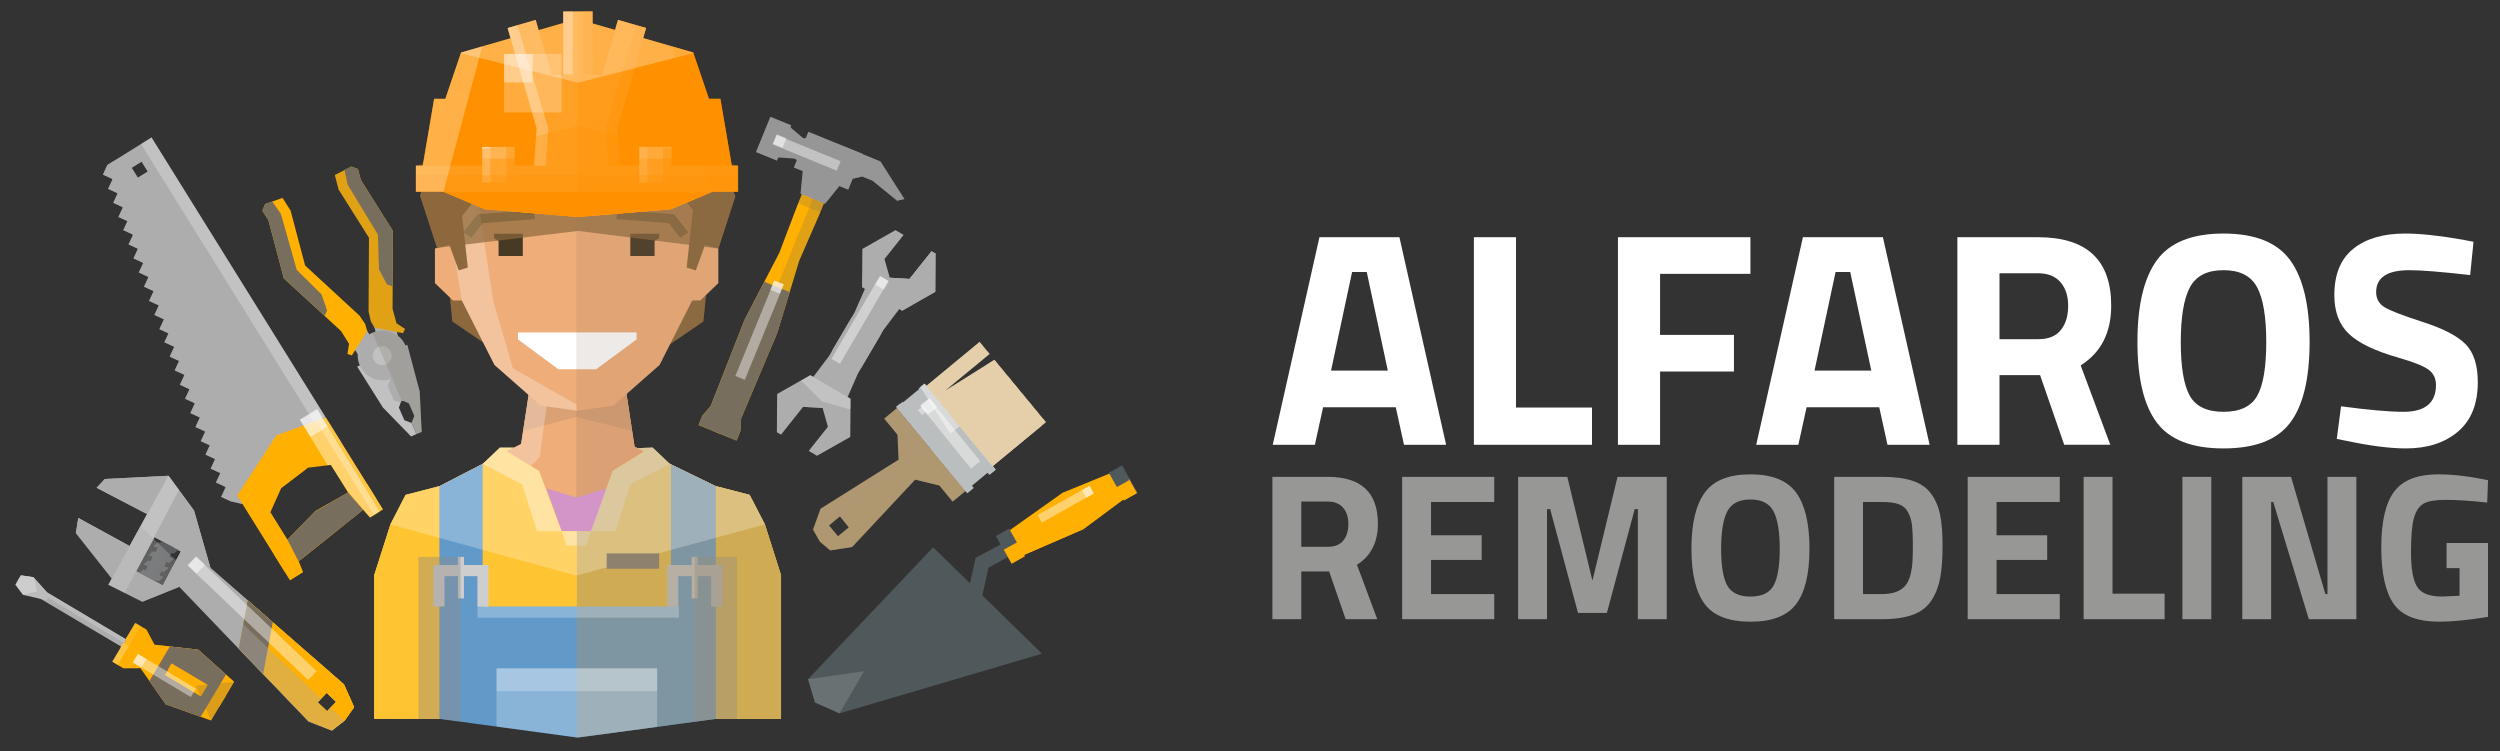 <?xml version="1.0" encoding="utf-8"?>
<!-- Generator: Adobe Illustrator 16.0.0, SVG Export Plug-In . SVG Version: 6.00 Build 0)  -->
<!DOCTYPE svg PUBLIC "-//W3C//DTD SVG 1.1//EN" "http://www.w3.org/Graphics/SVG/1.1/DTD/svg11.dtd">
<svg version="1.1" id="Layer_1" xmlns="http://www.w3.org/2000/svg" xmlns:xlink="http://www.w3.org/1999/xlink" x="0px" y="0px"
	 width="172px" height="51.667px" viewBox="0 0 172 51.667" enable-background="new 0 0 172 51.667" xml:space="preserve">
<rect x="0" y="0" width="172" height="51.667" fill="#333333" stroke="none"/>
<g>
	<g>
		<g>
			<g>
				<polygon fill="#EEAD79" points="49.249,49.457 30.233,49.457 30.233,33.454 37.842,29.519 41.201,29.538 49.249,33.454 				"/>
				<polygon fill="#EEAD79" points="43.847,31.967 35.635,31.967 37.145,22.118 42.338,22.118 				"/>
				<polygon fill="#EEAD79" points="43.658,30.735 42.338,22.118 37.145,22.118 35.852,30.55 30.233,33.454 30.233,49.457 
					49.249,49.457 49.249,33.454 				"/>
				<polygon opacity="0.2" fill="#917561" points="43.493,29.651 39.646,28.687 35.989,29.651 36.458,26.593 42.991,26.593 				"/>
				<polygon opacity="0.2" fill="#917561" points="43.658,30.735 42.338,22.118 39.646,22.118 39.646,49.457 49.249,49.457 
					49.249,33.454 				"/>
				<polygon fill="#FFC431" points="44.326,31.059 42.166,32.404 40.667,36.547 39.827,36.547 39.479,36.547 38.641,36.547 
					37.085,32.404 34.863,31.059 30.233,33.454 30.233,49.457 49.249,49.457 49.249,33.454 				"/>
				<polygon fill="#E5C37F" points="25.744,49.457 30.233,49.457 30.233,33.445 27.905,34.047 26.858,36.08 25.744,39.571 				"/>
				<polygon fill="#E5C37F" points="53.735,49.457 49.249,49.457 49.249,33.445 51.576,34.047 52.624,36.08 53.735,39.571 				"/>
				<polygon fill="#FFC431" points="25.744,49.457 30.233,49.457 30.233,33.445 27.905,34.047 26.858,36.08 25.744,39.571 				"/>
				<polygon fill="#FFC431" points="53.735,49.457 49.249,49.457 49.249,33.445 51.576,34.047 52.624,36.08 53.735,39.571 				"/>
				<polygon fill="#619AC9" points="46.161,31.951 46.161,41.731 33.208,41.731 33.208,31.917 30.233,33.454 30.233,49.457 
					39.742,50.747 49.249,49.457 49.249,33.454 				"/>
				<polygon fill="#D394C7" points="40.719,36.547 38.641,36.547 37.605,33.6 39.67,34.241 41.739,33.6 				"/>
				<g>
					<polygon fill="#8C683C" points="35.637,25.192 31.118,22.118 30.859,19.48 28.902,13.463 34.597,14.268 					"/>
					<polygon fill="#8C683C" points="43.875,25.192 48.395,22.118 48.655,19.48 50.61,13.463 44.916,14.268 					"/>
					<polygon fill="#8C683C" points="33.265,8.964 39.009,12.294 45.633,12.693 48.092,15.761 50.563,13.463 48.148,6.328 
						39.555,3.311 34.243,5.516 					"/>
					<g>
						<polygon fill="#EEAD79" points="39.701,28.257 37.196,27.902 34.022,25.109 31.507,20.144 30.979,15.979 30.486,12.875 
							32.787,6.87 39.701,4.681 						"/>
						<polygon fill="#EEAD79" points="39.701,28.257 42.204,27.902 45.378,25.109 47.892,20.144 48.419,15.979 48.913,12.875 
							46.616,6.87 39.701,4.681 38.339,15.416 						"/>
						<polygon fill="#846A41" points="46.791,16.346 46.001,15.348 42.417,15.073 42.476,14.445 46.369,14.741 47.347,15.974 						
							"/>
						<polygon fill="#846A41" points="32.434,16.346 33.227,15.348 36.807,15.073 36.75,14.445 32.859,14.741 31.882,15.974 						
							"/>
						<polygon fill="#FFFFFF" points="35.637,22.867 35.637,23.352 38.417,25.405 41.018,25.405 43.797,23.352 43.797,22.867 
							39.717,22.867 						"/>
						<polygon fill="#473A25" points="34.301,16.079 33.992,16.079 33.992,16.396 34.301,16.568 34.301,17.615 35.969,17.615 
							35.969,16.396 35.969,16.079 						"/>
						<polygon fill="#473A25" points="45.035,16.079 43.371,16.079 43.366,16.079 43.366,17.615 45.035,17.615 45.035,16.568 
							45.039,16.568 45.347,16.396 45.347,16.079 						"/>
						<polygon fill="#EEAD79" points="32.03,20.67 31.163,20.67 29.923,19.48 29.923,17.098 32.03,16.534 						"/>
						<polygon fill="#EEAD79" points="47.313,20.67 48.181,20.67 49.419,19.48 49.419,17.098 47.313,16.534 						"/>
						<polygon opacity="0.27" fill="#FFFFFF" points="31.774,20.67 31.118,16.611 31.52,14.556 32.836,13.463 33.926,20.67 
							35.285,25.337 39.664,27.834 39.701,28.257 37.196,27.902 34.022,25.109 						"/>
					</g>
					<polygon fill="#8C683C" points="45.86,8.964 40.116,12.294 33.493,12.693 30.947,15.931 28.902,13.463 30.977,6.328 
						39.57,3.311 44.881,5.516 					"/>
					<polygon fill="#8C683C" points="49.249,16.346 46.173,12.627 44.641,8.964 44.641,5.722 47.798,7.342 49.584,13.15 					"/>
					<polygon fill="#8C683C" points="47.872,18.602 47.243,18.408 47.677,14.445 49.033,15.396 					"/>
					<polygon fill="#8C683C" points="31.556,18.602 32.184,18.408 31.75,14.445 30.394,15.396 					"/>
				</g>
				<polygon opacity="0.7" fill="#8C683C" points="49.419,17.098 39.767,15.886 30.071,17.058 28.902,13.463 29.455,11.721 
					49.967,11.353 50.563,13.463 				"/>
				<polygon fill="#FFD983" points="38.641,36.547 36.943,36.547 35.924,33.318 33.208,31.917 34.39,30.791 35.381,30.791 
					34.863,31.059 37.085,32.404 				"/>
				<polygon fill="#FFD983" points="40.65,36.547 42.349,36.547 43.367,33.318 46.083,31.917 44.902,30.791 43.867,30.834 
					44.326,31.059 42.166,32.404 				"/>
				<polygon fill="#FFD983" points="40.304,37.537 38.973,37.537 38.641,36.547 40.65,36.547 				"/>
				<g>
					<polygon fill="#CECECE" points="30.582,41.731 30.582,39.639 32.848,39.639 32.848,41.731 33.614,41.731 33.614,38.873 
						29.817,38.873 29.817,41.731 					"/>
					<rect x="31.508" y="38.314" fill="#CECECE" width="0.413" height="2.855"/>
				</g>
				<g>
					<polygon fill="#CECECE" points="46.666,41.731 46.666,39.639 48.93,39.639 48.93,41.731 49.696,41.731 49.696,38.873 
						45.9,38.873 45.9,41.731 					"/>
					<rect x="47.591" y="38.314" fill="#CECECE" width="0.413" height="2.855"/>
				</g>
				<polygon opacity="0.42" fill="#918B83" points="31.684,49.633 30.233,49.457 28.78,49.457 28.78,38.314 31.684,38.314 				"/>
				<polygon opacity="0.42" fill="#918B83" points="50.699,49.457 49.249,49.457 47.798,49.654 47.798,38.314 50.699,38.314 				"/>
				<polygon opacity="0.15" fill="#917561" points="50.554,13.471 50.563,13.463 48.148,6.328 39.647,3.343 39.646,3.342 
					39.646,28.247 39.701,28.257 42.204,27.902 45.378,25.109 46.104,23.678 48.395,22.118 48.576,20.292 49.419,19.48 
					49.419,17.127 50.61,13.463 				"/>
				<g>
					<polygon fill="#FF9100" points="32.119,6.799 29.868,6.799 29.092,11.334 32.119,11.334 					"/>
					<polygon opacity="0.27" fill="#FF9100" points="32.119,6.799 29.868,6.799 29.092,11.334 32.119,11.334 					"/>
					<polygon fill="#FF9100" points="47.31,6.799 49.563,6.799 50.338,11.334 47.31,11.334 					"/>
					<polygon opacity="0.27" fill="#FF9100" points="47.31,6.799 49.563,6.799 50.338,11.334 47.31,11.334 					"/>
					<rect x="28.614" y="11.396" fill="#FF9100" width="22.15" height="1.792"/>
					<polygon fill="#FF9100" points="47.693,3.612 39.709,1.308 39.709,1.305 39.706,1.307 39.702,1.305 39.702,1.308 31.718,3.612 
						28.766,12.292 39.702,12.292 39.709,12.292 50.643,12.292 					"/>
					<polygon fill="#FF9100" points="39.759,13.039 39.416,13.039 30.158,13.039 33.368,14.396 39.759,14.926 46.15,14.396 
						49.36,13.039 					"/>
					<polygon fill="#FF9100" points="39.759,13.039 39.416,13.039 30.158,13.039 33.368,14.396 39.759,14.926 46.15,14.396 
						49.36,13.039 					"/>
					<polygon fill="#FF9100" points="44.45,1.927 42.516,1.367 41.42,5.154 40.764,5.154 40.764,0.791 38.752,0.791 38.752,5.154 
						37.952,5.154 36.856,1.367 34.923,1.927 36.921,8.826 36.921,12.544 42.455,12.544 42.455,8.811 					"/>
					<polygon opacity="0.15" fill="#FFFFFF" points="42.638,11.396 42.455,8.811 44.45,1.927 42.516,1.367 41.42,5.154 
						40.764,5.154 40.764,0.791 38.752,0.791 38.752,5.154 37.952,5.154 36.856,1.367 34.923,1.927 36.921,8.826 36.739,11.396 
						28.614,11.396 28.614,13.187 30.506,13.187 33.368,14.396 39.759,14.926 46.15,14.396 49.011,13.187 50.764,13.187 
						50.764,11.396 					"/>
					<rect x="33.178" y="10.11" fill="#FF9100" width="2.215" height="2.447"/>
					<rect x="33.178" y="10.11" opacity="0.15" fill="#FFFFFF" width="2.215" height="2.447"/>
					<rect x="33.178" y="10.11" opacity="0.12" fill="#FFFFFF" width="2.215" height="2.447"/>
					<rect x="33.178" y="10.11" opacity="0.27" fill="#FFFFFF" width="2.215" height="0.796"/>
					<g>
						<rect x="43.978" y="10.11" fill="#FF9100" width="2.212" height="2.447"/>
						<rect x="43.978" y="10.11" opacity="0.15" fill="#FFFFFF" width="2.212" height="2.447"/>
						<rect x="43.978" y="10.11" opacity="0.12" fill="#FFFFFF" width="2.212" height="2.447"/>
						<rect x="43.978" y="10.11" opacity="0.27" fill="#FFFFFF" width="2.212" height="0.796"/>
					</g>
					<polygon opacity="0.27" fill="#FFFFFF" points="37.718,8.826 37.548,11.417 36.739,11.396 36.921,8.826 34.923,1.927 
						35.599,1.731 					"/>
					<polygon opacity="0.39" fill="#FF9100" points="41.654,8.826 41.824,11.417 42.633,11.396 42.45,8.826 44.45,1.927 
						43.773,1.731 					"/>
					<rect x="38.752" y="0.791" opacity="0.27" fill="#FFFFFF" width="0.658" height="4.321"/>
					<rect x="40.11" y="0.791" opacity="0.39" fill="#FF9100" width="0.658" height="4.321"/>
					<rect x="33.178" y="10.11" opacity="0.27" fill="#FFFFFF" width="0.564" height="2.447"/>
					<rect x="34.828" y="10.11" opacity="0.39" fill="#FF9100" width="0.565" height="2.447"/>
					<rect x="45.626" y="10.11" opacity="0.39" fill="#FF9100" width="0.563" height="2.447"/>
					<rect x="43.978" y="10.11" opacity="0.27" fill="#FFFFFF" width="0.563" height="2.447"/>
					<polygon opacity="0.3" fill="#FF9100" points="50.339,11.396 50.32,11.334 50.338,11.334 49.563,6.799 48.776,6.799 
						47.693,3.612 44.249,2.618 44.45,1.927 42.516,1.367 42.316,2.06 40.768,1.614 40.768,0.791 40.764,0.791 40.11,0.791 
						39.759,0.791 39.759,14.926 46.15,14.396 49.011,13.187 50.764,13.187 50.764,11.396 					"/>
					<rect x="28.614" y="12.059" opacity="0.3" fill="#FF9100" width="22.15" height="1.128"/>
					<polygon fill="#FF9100" points="30.506,13.187 33.368,14.396 39.759,14.926 46.15,14.396 49.011,13.187 					"/>
					<polygon opacity="0.3" fill="#FF9100" points="50.764,11.396 39.759,8.666 28.614,11.396 28.614,13.187 50.764,13.187 					"/>
					<polygon opacity="0.28" fill="#FFFFFF" points="31.703,3.657 39.759,5.69 47.708,3.657 47.693,3.612 44.249,2.618 44.45,1.927 
						42.516,1.367 42.316,2.06 42.153,2.013 40.768,1.614 40.768,0.791 40.764,0.791 40.11,0.791 39.759,0.791 39.411,0.791 
						38.752,0.791 38.752,1.581 37.058,2.07 36.856,1.367 34.923,1.927 35.126,2.629 31.718,3.612 					"/>
					<polygon opacity="0.28" fill="#FFFFFF" points="30.506,13.187 28.614,13.187 28.614,11.396 29.092,11.396 29.868,6.799 
						30.643,6.799 31.718,3.612 33.178,3.191 					"/>
					<polygon opacity="0.2" fill="#FF9100" points="48.924,13.187 50.816,13.187 50.816,11.396 50.338,11.396 49.563,6.799 
						48.788,6.799 47.711,3.612 46.251,3.191 					"/>
				</g>
				<polygon opacity="0.49" fill="#9E9278" points="52.624,36.08 51.576,34.047 49.249,33.445 49.249,33.454 46.161,31.951 
					46.161,31.951 46.082,31.914 44.902,30.791 43.867,30.834 44.326,31.059 42.166,32.404 40.65,36.547 39.827,36.547 
					39.686,36.547 39.686,50.737 39.742,50.747 49.249,49.457 53.735,49.457 53.735,39.571 				"/>
				<polygon opacity="0.51" fill="#D394C7" points="39.67,34.241 39.646,34.234 39.646,36.547 40.719,36.547 41.739,33.6 				"/>
				<polygon opacity="0.25" fill="#FFFFFF" points="52.624,36.08 52.624,36.08 52.624,36.08 51.576,34.047 49.249,33.445 
					49.249,33.454 46.161,31.951 46.161,31.951 46.082,31.914 44.902,30.791 43.867,30.834 44.326,31.059 42.166,32.404 
					40.65,36.547 39.827,36.547 39.686,36.547 39.479,36.547 38.641,36.547 37.085,32.404 34.863,31.059 35.381,30.791 
					34.39,30.791 33.208,31.914 30.233,33.454 30.233,33.445 27.905,34.047 26.858,36.08 26.858,36.08 26.858,36.08 39.646,39.602 
									"/>
				<g>
					<rect x="34.683" y="3.709" opacity="0.24" fill="#FFFFFF" width="3.955" height="4.025"/>
					<rect x="34.683" y="3.709" opacity="0.4" fill="#FFFFFF" width="1.965" height="1.963"/>
				</g>
			</g>
			<rect x="32.848" y="41.731" opacity="0.25" fill="#FFFFFF" width="13.863" height="0.769"/>
			<polygon opacity="0.25" fill="#FFFFFF" points="45.211,50.016 39.686,50.737 34.162,49.99 34.162,45.981 45.211,45.981 			"/>
			<rect x="34.162" y="45.981" opacity="0.25" fill="#FFFFFF" width="11.05" height="1.571"/>
		</g>
		<rect x="41.739" y="38.074" fill="#8E826E" width="3.608" height="1.056"/>
	</g>
	<g>
		<g>
			<g>
				<polygon fill="#4F585B" points="57.757,49.08 56.065,48.33 55.591,46.729 64.199,37.654 71.683,44.973 				"/>
				<polygon opacity="0.23" fill="#4F585B" points="67.611,40.99 56.065,48.33 57.757,49.08 71.683,44.973 				"/>
				<polygon fill="#4F585B" points="71.875,35.809 67.122,38.383 66.372,41.781 67.386,41.87 68.01,39.053 72.356,36.697 				"/>
				<g>
					<polygon fill="#FFB000" points="70.239,38.025 69.396,36.531 73.104,33.902 76.606,32.47 77.447,33.963 					"/>
					<polygon fill="#FFB000" points="69.507,36.729 70.349,38.223 74.519,36.414 77.556,34.161 76.716,32.667 					"/>
					
						<rect x="76.148" y="32.711" transform="matrix(0.491 0.871 -0.871 0.491 68.301 -50.374)" fill="#4F585B" width="2.178" height="1.045"/>
					
						<rect x="68.436" y="37.057" transform="matrix(0.491 0.871 -0.871 0.491 68.099 -41.438)" fill="#4F585B" width="2.179" height="1.046"/>
				</g>
				<polygon fill="#FFB000" points="77.671,32.945 77.655,33.057 69.059,37.818 69.604,38.784 70.515,38.271 70.459,38.174 
					74.519,36.414 77.275,34.367 77.317,34.438 78.226,33.926 				"/>
			</g>
			<g opacity="0.9">
				
					<rect x="73.004" y="32.659" transform="matrix(0.489 0.872 -0.872 0.489 67.74 -46.205)" opacity="0.47" fill="#FFFFFF" width="0.601" height="4.103"/>
				
					<rect x="74.531" y="33.554" transform="matrix(0.489 0.872 -0.872 0.489 67.774 -47.975)" opacity="0.6" fill="#FFFFFF" width="0.601" height="0.601"/>
			</g>
		</g>
		<polygon opacity="0.15" fill="#FFFFFF" points="57.757,49.08 56.065,48.33 55.591,46.729 59.452,46.179 		"/>
	</g>
	<g>
		<g>
			<g>
				<polygon fill="#FFB000" points="49.48,29.822 48.059,29.241 48.323,28.593 48.895,27.939 51.233,21.985 53.616,17.394 
					54.844,14.163 55.44,12.701 56.31,13.058 				"/>
				<polygon fill="#FFB000" points="49.251,29.729 50.673,30.309 50.937,29.658 50.986,28.791 53.475,22.898 54.98,17.949 
					56.36,14.78 56.955,13.32 56.082,12.965 				"/>
			</g>
			<polygon fill="#776E5E" points="53.475,22.898 54.327,20.096 52.582,19.384 51.233,21.985 48.895,27.939 48.323,28.593 
				48.059,29.241 49.251,29.729 49.48,29.822 50.673,30.309 50.937,29.658 50.986,28.791 			"/>
			<polygon opacity="0.22" fill="#776E5E" points="50.986,28.791 53.475,22.898 54.327,20.096 54.327,20.096 54.98,17.949 
				56.36,14.78 56.955,13.32 56.31,13.058 56.196,13.011 49.366,29.775 49.48,29.822 50.673,30.309 50.937,29.658 			"/>
			<g>
				<polygon fill="#969696" points="56.025,13.715 55.079,13.329 55.23,11.772 54.619,11.524 55.437,9.518 57.406,10.322 				"/>
				<polygon fill="#969696" points="55.821,13.632 56.765,14.016 57.745,12.797 58.356,13.045 59.174,11.041 57.202,10.238 				"/>
				
					<rect x="55.332" y="9.821" transform="matrix(0.926 0.377 -0.377 0.926 8.078 -20.89)" fill="#969696" width="4.036" height="0.696"/>
				
					<rect x="52.464" y="8.224" transform="matrix(0.926 0.377 -0.377 0.926 7.519 -19.361)" fill="#969696" width="1.556" height="2.624"/>
				<g>
					<polygon fill="#969696" points="55.337,10.41 53.897,9.823 54.344,8.73 55.591,9.789 					"/>
					<polygon fill="#969696" points="55.375,10.32 53.933,9.732 53.489,10.826 55.122,10.94 					"/>
				</g>
				<g>
					<polygon fill="#969696" points="54.579,10.101 56.018,10.688 56.464,9.595 54.832,9.479 					"/>
					<polygon fill="#969696" points="54.616,10.01 56.054,10.596 55.61,11.69 54.363,10.632 					"/>
				</g>
				<polygon fill="#969696" points="60.035,12.433 59.322,12.143 58.662,12.297 57.565,11.426 58.105,10.101 60.576,11.108 
					62.22,13.692 61.723,13.808 				"/>
			</g>
			<polygon opacity="0.22" fill="#776E5E" points="50.937,29.658 50.673,30.309 48.059,29.241 48.323,28.593 48.895,27.939 
				50.128,27.908 51.011,28.8 			"/>
			
				<rect x="54.986" y="13.649" transform="matrix(0.926 0.378 -0.378 0.926 9.41 -20.04)" opacity="0.22" fill="#776E5E" width="1.626" height="0.645"/>
			<polygon opacity="0.28" fill="#969696" points="52.514,9.26 52.026,10.458 53.467,11.044 53.554,10.831 54.691,10.91 
				54.823,11.022 54.619,11.524 55.23,11.772 55.079,13.329 55.821,13.632 56.025,13.715 56.765,14.016 57.745,12.797 
				58.356,13.045 58.662,12.297 59.322,12.143 60.035,12.433 61.723,13.808 62.22,13.692 61.81,13.047 			"/>
			<polygon opacity="0.28" fill="#969696" points="60.576,11.108 59.35,10.608 58.105,10.101 57.48,9.846 55.921,13.673 
				56.025,13.715 56.765,14.016 57.745,12.797 58.356,13.045 58.662,12.297 59.322,12.143 60.035,12.433 61.723,13.808 
				62.22,13.692 			"/>
		</g>
		<g opacity="0.9">
			
				<rect x="55.16" y="8.109" transform="matrix(0.379 -0.925 0.925 0.379 24.738 57.879)" opacity="0.47" fill="#FFFFFF" width="0.7" height="4.783"/>
			
				<rect x="53.27" y="9.376" transform="matrix(0.379 -0.926 0.926 0.379 24.319 55.675)" opacity="0.6" fill="#FFFFFF" width="0.702" height="0.701"/>
		</g>
		<g opacity="0.9">
			
				<rect x="51.894" y="19.156" transform="matrix(0.926 0.379 -0.379 0.926 12.48 -18.09)" opacity="0.47" fill="#FFFFFF" width="0.702" height="7.074"/>
			
				<rect x="53.1" y="19.394" transform="matrix(0.926 0.378 -0.378 0.926 11.428 -18.739)" opacity="0.6" fill="#FFFFFF" width="0.701" height="0.701"/>
		</g>
	</g>
	<g>
		<g>
			
				<rect x="61.337" y="28.867" transform="matrix(0.636 0.771 -0.771 0.636 46.886 -39.214)" fill="#BBBEBF" width="7.402" height="2.518"/>
			
				<rect x="61.981" y="29.253" transform="matrix(0.637 0.771 -0.771 0.637 46.69 -40.033)" fill="#BBBEBF" width="7.684" height="0.544"/>
			
				<rect x="60.46" y="30.509" transform="matrix(0.637 0.771 -0.771 0.637 47.109 -38.404)" fill="#BBBEBF" width="7.683" height="0.544"/>
			<path fill="#AF9771" d="M64.09,30.954l-0.046-0.056l-2.333-2.827L60.829,28.8l0.918,1.111l0.074,1.713l-5.366,3.374l-0.52,1.438
				l0.45,0.787l-0.011,0.006l0.028,0.025l0.019,0.033l0.011-0.009l0.687,0.589l1.511-0.237L62.957,33l1.668,0.398l0.917,1.111
				l0.882-0.729L64.09,30.954z M57.653,36.898l-0.617-0.747l0.748-0.62l0.617,0.75L57.653,36.898z"/>
			<polygon opacity="0.36" fill="#AF9771" points="64.09,30.954 64.09,30.954 58.092,35.908 58.401,36.281 57.653,36.898 
				57.344,36.525 56.421,37.284 56.421,37.287 56.432,37.278 57.119,37.867 58.629,37.63 62.957,33 64.625,33.398 65.542,34.51 
				66.423,33.781 			"/>
			<polygon fill="#E5CFAA" points="68.415,24.751 64.998,26.893 68.082,24.349 67.399,23.523 63.726,26.556 68.284,32.078 
				71.958,29.044 			"/>
			
				<rect x="66.651" y="27.537" transform="matrix(0.771 -0.637 0.637 0.771 -2.913 50.544)" fill="#E5CFAA" width="4.333" height="3.57"/>
			<polygon fill="#E5CFAA" points="68.284,32.078 66.942,28.554 63.726,26.556 68.284,32.078 			"/>
			<polygon opacity="0.42" fill="#FFFFFF" points="68.199,32.547 65.379,29.834 63.306,26.621 63.587,26.39 68.479,32.315 			"/>
			<polygon fill="#BBBEBF" points="66.819,33.686 64.689,30.404 61.927,27.76 61.646,27.991 66.537,33.917 			"/>
			<polygon opacity="0.19" fill="#AF9771" points="66.21,33.957 63.183,31.646 61.499,28.247 61.711,28.072 66.423,33.781 			"/>
			<polygon opacity="0.19" fill="#AF9771" points="57.119,37.867 56.403,37.254 55.935,36.436 56.455,34.998 57.256,35.967 
				57.036,36.151 57.653,36.898 57.875,36.717 58.632,37.633 			"/>
			<g>
				<defs>
					<polygon id="SVGID_1_" points="68.415,24.751 64.998,26.893 68.082,24.349 67.399,23.523 63.726,26.556 68.284,32.078 
						71.958,29.044 					"/>
				</defs>
				<clipPath id="SVGID_2_">
					<use xlink:href="#SVGID_1_"  overflow="visible"/>
				</clipPath>
				<g opacity="0.5" clip-path="url(#SVGID_2_)">
					
						<rect x="69.139" y="26.895" transform="matrix(-0.635 -0.772 0.772 -0.635 89.431 104.192)" fill="#E5CFAA" width="0.377" height="8.152"/>
					
						<rect x="68.658" y="26.316" transform="matrix(-0.638 -0.77 0.77 -0.638 89.358 102.798)" fill="#E5CFAA" width="0.377" height="8.149"/>
					
						<rect x="68.181" y="25.735" transform="matrix(-0.633 -0.774 0.774 -0.633 88.589 101.602)" fill="#E5CFAA" width="0.375" height="8.151"/>
					
						<rect x="67.697" y="25.154" transform="matrix(-0.633 -0.774 0.774 -0.633 88.215 100.29)" fill="#E5CFAA" width="0.38" height="8.149"/>
					
						<rect x="67.22" y="24.571" transform="matrix(-0.632 -0.775 0.775 -0.632 87.806 98.992)" fill="#E5CFAA" width="0.376" height="8.152"/>
					
						<rect x="66.739" y="23.992" transform="matrix(-0.638 -0.77 0.77 -0.638 88.028 97.506)" fill="#E5CFAA" width="0.378" height="8.15"/>
					
						<rect x="66.259" y="23.408" transform="matrix(-0.631 -0.776 0.776 -0.631 87.08 96.368)" fill="#E5CFAA" width="0.379" height="8.152"/>
					
						<rect x="65.781" y="22.829" transform="matrix(-0.636 -0.771 0.771 -0.636 87.194 94.912)" fill="#E5CFAA" width="0.376" height="8.149"/>
					
						<rect x="65.3" y="22.248" transform="matrix(-0.636 -0.771 0.771 -0.636 86.856 93.591)" fill="#E5CFAA" width="0.376" height="8.15"/>
					
						<rect x="64.821" y="21.668" transform="matrix(-0.638 -0.77 0.77 -0.638 86.629 92.237)" fill="#E5CFAA" width="0.375" height="8.15"/>
				</g>
			</g>
			
				<rect x="63.23" y="28.006" transform="matrix(0.636 0.772 -0.772 0.636 44.91 -38.699)" opacity="0.42" fill="#FFFFFF" width="0.452" height="0.451"/>
			
				<rect x="66.462" y="31.919" transform="matrix(0.638 0.77 -0.77 0.638 48.929 -39.723)" opacity="0.42" fill="#FFFFFF" width="0.449" height="0.452"/>
			<polygon fill="#BBBEBF" points="68.059,32.661 68.479,32.315 68.365,32.18 66.01,29.325 64.069,30.926 66.423,33.781 
				66.537,33.917 66.957,33.571 66.843,33.436 67.946,32.525 			"/>
		</g>
		<g opacity="0.9">
			
				<rect x="64.983" y="27.014" transform="matrix(0.777 -0.629 0.629 0.777 -4.172 47.808)" opacity="0.47" fill="#FFFFFF" width="0.814" height="5.557"/>
			
				<rect x="63.494" y="27.541" transform="matrix(0.778 -0.628 0.628 0.778 -3.373 46.345)" opacity="0.6" fill="#FFFFFF" width="0.815" height="0.812"/>
		</g>
	</g>
	<g>
		<g>
			<path fill="#ADADAD" d="M10.426,9.458l-3.049,1.896l8.495,23.137l0.807,0.183l6.802-4.234L10.426,9.458z M9.485,12.217
				l-0.417-0.67l0.671-0.418l0.417,0.669L9.485,12.217z"/>
			<g>
				
					<rect x="7.2" y="11.468" transform="matrix(-0.421 0.907 -0.907 -0.421 21.49 9.953)" fill="#ADADAD" width="0.735" height="0.735"/>
				
					<rect x="7.559" y="12.444" transform="matrix(-0.421 0.907 -0.907 -0.421 22.885 11.021)" fill="#ADADAD" width="0.735" height="0.736"/>
				
					<rect x="7.911" y="13.405" transform="matrix(-0.421 0.907 -0.907 -0.421 24.257 12.067)" fill="#ADADAD" width="0.735" height="0.736"/>
				
					<rect x="8.268" y="14.382" transform="matrix(-0.421 0.907 -0.907 -0.421 25.651 13.123)" fill="#ADADAD" width="0.737" height="0.736"/>
				
					<rect x="8.602" y="15.29" transform="matrix(-0.421 0.907 -0.907 -0.421 26.948 14.108)" fill="#ADADAD" width="0.735" height="0.736"/>
				
					<rect x="8.96" y="16.267" transform="matrix(-0.42 0.907 -0.907 -0.42 28.343 15.167)" fill="#ADADAD" width="0.736" height="0.736"/>
				
					<rect x="9.312" y="17.228" transform="matrix(-0.42 0.908 -0.908 -0.42 29.714 16.2)" fill="#ADADAD" width="0.736" height="0.737"/>
				
					<rect x="9.669" y="18.205" transform="matrix(-0.421 0.907 -0.907 -0.421 31.11 17.282)" fill="#ADADAD" width="0.737" height="0.736"/>
				
					<rect x="10.029" y="19.182" transform="matrix(-0.421 0.907 -0.907 -0.421 32.505 18.343)" fill="#ADADAD" width="0.735" height="0.735"/>
				
					<rect x="10.386" y="20.159" transform="matrix(-0.42 0.908 -0.908 -0.42 33.9 19.381)" fill="#ADADAD" width="0.736" height="0.736"/>
				
					<rect x="10.738" y="21.12" transform="matrix(-0.42 0.907 -0.907 -0.42 35.271 20.44)" fill="#ADADAD" width="0.737" height="0.736"/>
				
					<rect x="11.096" y="22.096" transform="matrix(-0.42 0.908 -0.908 -0.42 36.666 21.494)" fill="#ADADAD" width="0.736" height="0.737"/>
				
					<rect x="11.428" y="23.005" transform="matrix(-0.421 0.907 -0.907 -0.421 37.964 22.506)" fill="#ADADAD" width="0.737" height="0.735"/>
				
					<rect x="11.787" y="23.982" transform="matrix(-0.42 0.907 -0.907 -0.42 39.359 23.561)" fill="#ADADAD" width="0.736" height="0.736"/>
				
					<rect x="12.139" y="24.941" transform="matrix(-0.421 0.907 -0.907 -0.421 40.73 24.612)" fill="#ADADAD" width="0.736" height="0.736"/>
				
					<rect x="12.498" y="25.92" transform="matrix(-0.421 0.907 -0.907 -0.421 42.126 25.694)" fill="#ADADAD" width="0.735" height="0.736"/>
				
					<rect x="12.854" y="26.897" transform="matrix(-0.421 0.907 -0.907 -0.421 43.52 26.734)" fill="#ADADAD" width="0.738" height="0.735"/>
				
					<rect x="13.214" y="27.874" transform="matrix(-0.421 0.907 -0.907 -0.421 44.917 27.812)" fill="#ADADAD" width="0.735" height="0.735"/>
				
					<rect x="13.566" y="28.833" transform="matrix(-0.421 0.907 -0.907 -0.421 46.287 28.855)" fill="#ADADAD" width="0.734" height="0.735"/>
				
					<rect x="13.923" y="29.811" transform="matrix(-0.42 0.907 -0.907 -0.42 47.683 29.884)" fill="#ADADAD" width="0.737" height="0.737"/>
				
					<rect x="14.257" y="30.719" transform="matrix(-0.421 0.907 -0.907 -0.421 48.979 30.928)" fill="#ADADAD" width="0.734" height="0.736"/>
				
					<rect x="14.614" y="31.697" transform="matrix(-0.419 0.908 -0.908 -0.419 50.376 31.894)" fill="#ADADAD" width="0.738" height="0.737"/>
				
					<rect x="14.966" y="32.657" transform="matrix(-0.42 0.907 -0.907 -0.42 51.746 32.978)" fill="#ADADAD" width="0.737" height="0.736"/>
				
					<rect x="15.326" y="33.632" transform="matrix(-0.42 0.907 -0.907 -0.42 53.141 34.057)" fill="#ADADAD" width="0.735" height="0.736"/>
			</g>
			<polygon opacity="0.56" fill="#ADADAD" points="7.823,11.076 7.377,11.354 7.38,11.365 7.08,12.015 7.729,12.315 7.739,12.342 
				7.438,12.991 8.089,13.294 8.091,13.301 7.79,13.951 8.441,14.253 8.45,14.277 8.147,14.93 8.769,15.216 8.481,15.837 
				9.134,16.141 9.141,16.161 8.839,16.815 9.493,17.118 9.494,17.121 9.191,17.775 9.846,18.078 9.853,18.098 9.549,18.752 
				10.205,19.056 10.211,19.073 9.908,19.729 10.563,20.034 10.569,20.05 10.266,20.707 10.921,21.011 10.617,21.667 11.275,21.971 
				11.281,21.986 10.976,22.644 11.596,22.931 11.308,23.553 11.968,23.858 11.972,23.871 11.667,24.529 12.323,24.834 
				12.019,25.488 12.679,25.794 12.683,25.806 12.376,26.467 13.039,26.772 13.042,26.782 12.734,27.445 13.397,27.75 13.4,27.757 
				13.093,28.421 13.749,28.726 13.445,29.38 14.109,29.689 14.111,29.695 13.803,30.358 14.423,30.646 14.136,31.266 
				14.802,31.574 14.803,31.578 14.495,32.244 15.15,32.547 14.846,33.204 15.513,33.513 15.514,33.513 15.205,34.18 15.872,34.491 
				16.678,34.674 20.878,32.059 			"/>
			
				<rect x="4.731" y="18.852" transform="matrix(0.528 0.849 -0.849 0.528 23.934 -4.518)" opacity="0.25" fill="#FFFFFF" width="22.604" height="0.856"/>
			<polygon fill="#FFB000" points="25.46,35.605 24.025,34.013 25.235,33.26 26.351,35.053 			"/>
			<polygon fill="#FFB000" points="20.845,39.364 20.049,37.374 18.839,38.127 19.954,39.92 			"/>
			<path fill="#FFB000" d="M25.905,34.337l-3.492-5.614l-3.389,1.219l-2.697,4.148l3.282,5.274L25.905,34.337z M18.595,35.241
				l0.745-1.657l1.844-1.404l1.577-0.197l1.183,1.9l-2.236,1.271l-1.931,1.984L18.595,35.241z"/>
			
				<rect x="20.954" y="30.83" transform="matrix(0.529 0.849 -0.849 0.529 36.452 -3.373)" opacity="0.45" fill="#FFB000" width="0.618" height="0.619"/>
			
				<rect x="17.909" y="32.725" transform="matrix(0.527 0.85 -0.85 0.527 36.675 0.133)" opacity="0.45" fill="#FFB000" width="0.618" height="0.619"/>
			<polygon opacity="0.25" fill="#FFFFFF" points="25.723,35.393 23.74,32.204 21.762,29.025 22.413,28.723 26.329,35.016 			"/>
			<polygon opacity="0.59" fill="#FFB000" points="20.545,38.614 23.493,36.263 22.518,34.695 21.708,35.154 19.777,37.139 
				18.595,35.241 19.34,33.584 21.028,32.3 19.921,30.52 19.738,30.227 19.261,30.393 16.633,34.58 18.839,38.127 19.608,39.364 
				19.954,39.92 20.845,39.364 			"/>
			<polygon fill="#776E5E" points="20.545,38.614 19.777,37.139 21.666,35.197 23.944,33.883 24.981,35.074 			"/>
			<polygon opacity="0.26" fill="#776E5E" points="20.15,37.858 20.545,38.614 24.981,35.074 24.429,34.438 			"/>
		</g>
		<g opacity="0.9">
			<polygon opacity="0.47" fill="#FFFFFF" points="26.116,35.197 25.46,35.605 23.931,33.809 22.761,31.982 22.542,32.01 
				20.628,28.878 21.812,28.155 			"/>
			
				<rect x="20.888" y="28.415" transform="matrix(0.854 -0.521 0.521 0.854 -11.998 15.491)" opacity="0.6" fill="#FFFFFF" width="1.386" height="1.385"/>
		</g>
	</g>
	<g>
		<g>
			<polygon fill="#ADADAD" points="26.03,23.976 24.842,24.729 23.554,22.701 19.632,19.087 18.577,15.101 18.151,14.431 
				19.338,13.676 19.882,14.531 20.887,18.329 24.644,21.792 			"/>
			<polygon fill="#FFB000" points="18.052,14.494 18.468,15.148 19.527,19.15 23.464,22.776 24.017,23.661 23.902,24.356 
				24.208,24.451 25.263,22.767 25.121,22.287 24.734,21.716 20.992,18.266 19.99,14.483 19.438,13.615 18.241,14.038 			"/>
			<polygon fill="#776E5E" points="20.417,18.568 22.125,20.259 22.502,21.36 22.337,21.738 19.527,19.15 18.468,15.148 
				18.052,14.494 18.241,14.038 18.731,13.865 19.324,14.712 			"/>
		</g>
		<g>
			<polygon fill="#C1C1C1" points="26.133,23.931 27.494,23.574 26.887,21.25 26.913,15.916 24.714,12.43 24.513,11.661 
				23.152,12.016 23.408,12.994 25.503,16.32 25.479,21.428 			"/>
			<polygon fill="#FFB000" points="24.627,11.632 24.824,12.382 27.029,15.883 27.004,21.235 27.275,22.242 27.862,22.633 
				27.722,22.921 25.771,22.545 25.517,22.114 25.361,21.441 25.386,16.354 23.299,13.042 23.039,12.045 24.165,11.458 			"/>
			<polygon fill="#776E5E" points="26,16.138 26.074,18.541 26.622,19.566 27.012,19.704 27.029,15.883 24.824,12.382 
				24.627,11.632 24.165,11.458 23.703,11.698 23.92,12.71 			"/>
		</g>
		<polygon fill="#C1C1C1" points="26.344,28.038 28.283,30.028 28.647,29.867 28.312,29.1 27.821,28.911 27.443,28.044 
			27.629,27.532 26.296,24.471 24.572,25.22 		"/>
		<circle fill="#ADADAD" cx="26.325" cy="24.457" r="1.714"/>
		<polygon fill="#ADADAD" points="27.629,27.532 27.629,27.532 27.629,27.532 28.13,27.745 28.507,28.612 28.312,29.1 28.312,29.1 
			28.312,29.1 28.647,29.867 29.011,29.711 28.875,26.936 28.02,23.719 26.296,24.471 		"/>
		<polygon fill="#ADADAD" points="26.941,25.951 27.629,27.532 27.571,27.692 27.101,27.547 26.671,26.56 		"/>
		<polygon fill="#ADADAD" points="26.941,25.951 27.629,27.532 27.629,27.532 27.785,27.6 27.999,27.155 27.569,26.167 		"/>
		<polygon opacity="0.44" fill="#ADADAD" points="26.941,25.951 27.629,27.532 27.571,27.692 27.101,27.547 26.671,26.56 		"/>
		<polygon opacity="0.44" fill="#ADADAD" points="26.941,25.951 27.629,27.532 27.629,27.532 27.785,27.6 27.999,27.155 
			27.569,26.167 		"/>
		<circle fill="#C1C1C1" cx="26.296" cy="24.471" r="0.652"/>
		<path opacity="0.22" fill="#776E5E" d="M23.703,11.7l-0.664,0.346l0.26,0.997l2.087,3.312l-0.025,5.087l0.156,0.673l0.254,0.431
			l0.07,0.27c-0.067,0.02-0.134,0.043-0.2,0.071c-0.007,0.003-0.013,0.008-0.02,0.011l2.021,4.641l0.142,0.062l0.345,0.145
			l0.377,0.868l-0.19,0.475l0.338,0.778l0.355-0.154l-0.137-2.775l-0.855-3.217l-0.123,0.054c-0.121-0.275-0.304-0.503-0.527-0.673
			l-0.067-0.261l0.419,0.082l0.14-0.289l-0.587-0.391l-0.271-1.007l0.008-1.531l0.012-2.579l0.005-1.242l0,0l-2.206-3.501
			l-0.196-0.75l-0.463-0.174l-0.461,0.241V11.7z"/>
	</g>
	<g>
		
			<rect x="5.427" y="39.242" transform="matrix(0.51 -0.86 0.86 0.51 -33.819 25.796)" fill="#ADADAD" width="0.585" height="6.646"/>
		<g>
			<polygon fill="#BCBCBC" points="3.399,40.945 3.188,41.3 1.582,40.923 1.059,40.229 1.355,39.729 			"/>
			<polygon fill="#BCBCBC" points="3.188,41.3 3.4,40.945 2.303,39.713 1.441,39.584 1.145,40.084 			"/>
		</g>
		<polygon fill="#FFB000" points="15.548,47.84 14.519,49.571 11.4,48.457 9.665,45.973 8.489,45.981 7.728,45.531 8.756,43.8 		"/>
		<polygon fill="#FFB000" points="15.074,48.639 16.103,46.907 13.637,44.697 10.624,44.358 10.073,43.321 9.311,42.867 
			8.283,44.596 		"/>
		
			<rect x="7.166" y="44.09" transform="matrix(0.511 -0.859 0.859 0.511 -33.824 29.141)" opacity="0.25" fill="#FFFFFF" width="3.096" height="0.45"/>
		<polygon fill="#BCBCBC" points="1.441,39.584 1.355,39.729 1.25,39.904 8.575,44.263 8.724,44.013 3.215,40.734 2.303,39.713 		
			"/>
		<polygon opacity="0.61" fill="#FFB000" points="10.624,44.358 10.073,43.321 9.7,43.099 9.311,42.867 8.756,43.8 8.505,44.223 
			15.297,48.263 15.548,47.84 16.103,46.907 13.637,44.697 		"/>
		<polygon fill="#776E5E" points="15.542,46.404 13.637,44.697 11.691,44.479 10.279,46.852 11.4,48.457 13.81,49.317 		"/>
		<polygon opacity="0.26" fill="#776E5E" points="11.691,44.479 10.985,45.667 14.676,47.861 15.542,46.404 13.637,44.697 		"/>
		
			<rect x="12.358" y="45.347" transform="matrix(0.512 -0.859 0.859 0.512 -33.934 33.838)" fill="#FFB000" width="0.916" height="2.88"/>
		
			<rect x="12.705" y="45.152" transform="matrix(0.511 -0.859 0.859 0.511 -33.717 33.873)" opacity="0.61" fill="#FFB000" width="0.459" height="2.879"/>
		<polygon opacity="0.26" fill="#776E5E" points="13.468,47.176 13.468,47.176 14.519,49.571 16.103,46.907 		"/>
		<g opacity="0.9">
			
				<rect x="10.984" y="44.158" transform="matrix(0.513 -0.858 0.858 0.513 -34.381 32.345)" opacity="0.47" fill="#FFFFFF" width="0.679" height="4.646"/>
			
				<rect x="9.281" y="45.125" transform="matrix(0.513 -0.858 0.858 0.513 -34.337 30.388)" opacity="0.6" fill="#FFFFFF" width="0.679" height="0.679"/>
		</g>
		<polygon opacity="0.25" fill="#FFFFFF" points="2.303,39.713 2.556,40.682 1.582,40.923 1.059,40.229 1.441,39.584 		"/>
	</g>
	<g>
		<polygon fill="#ADADAD" points="64.372,17.456 64.087,17.289 62.575,19.191 61.217,19.108 60.851,17.821 62.17,16.163 
			61.609,15.833 59.329,17.128 59.31,19.752 62.071,21.374 64.353,20.079 		"/>
		<g>
			<polygon fill="#ADADAD" points="57.227,24.167 58.56,24.952 61.273,20.333 59.708,19.416 58.792,21.499 			"/>
			<polygon fill="#ADADAD" points="59.225,25.34 57.892,24.559 60.603,19.94 62.167,20.858 60.792,22.673 			"/>
		</g>
		<polygon fill="#ADADAD" points="53.449,29.729 53.733,29.896 55.246,27.991 56.603,28.075 56.967,29.362 55.65,31.021 
			56.209,31.35 58.492,30.057 58.51,27.433 55.75,25.81 53.467,27.105 		"/>
		<g>
			<polygon fill="#ADADAD" points="60.594,23.017 59.26,22.233 56.547,26.85 58.111,27.769 59.026,25.686 			"/>
			<polygon fill="#ADADAD" points="58.594,21.841 59.928,22.625 57.217,27.245 55.653,26.325 57.026,24.511 			"/>
		</g>
		<polygon opacity="0.56" fill="#ADADAD" points="58.31,27.315 59.026,25.686 60.594,23.017 60.592,23.016 60.792,22.673 
			61.869,21.255 62.071,21.374 64.353,20.079 64.372,17.456 64.087,17.289 62.575,19.191 61.217,19.108 61.276,19.563 
			56.544,27.618 56.603,28.075 56.603,28.075 56.967,29.362 55.65,31.021 56.209,31.35 58.492,30.057 58.51,27.433 		"/>
		<polygon opacity="0.56" fill="#ADADAD" points="62.717,21.006 61.276,19.563 59.332,19.016 59.31,19.752 62.072,21.369 		"/>
		<polygon opacity="0.25" fill="#FFFFFF" points="58.507,28.177 56.544,27.618 55.119,26.186 55.751,25.81 58.51,27.436 		"/>
		<polygon opacity="0.56" fill="#ADADAD" points="56.603,28.075 55.246,27.991 53.733,29.896 53.449,29.729 55.074,27.5 
			56.544,27.618 		"/>
		<polygon fill="#ADADAD" points="61.217,19.108 62.575,19.191 64.087,17.289 64.372,17.456 62.747,19.682 61.276,19.565 		"/>
		<g opacity="0.9">
			
				<rect x="58.825" y="18.711" transform="matrix(0.863 0.505 -0.505 0.863 19.224 -26.87)" opacity="0.47" fill="#FFFFFF" width="0.677" height="6.61"/>
			
				<rect x="60.322" y="19.116" transform="matrix(0.864 0.504 -0.504 0.864 18.07 -27.919)" opacity="0.6" fill="#FFFFFF" width="0.677" height="0.677"/>
		</g>
	</g>
	<g>
		<polygon fill="#ADADAD" points="13.349,35.121 11.166,37.244 12.46,37.938 12.089,38.63 12.839,39.346 14.481,39.078 		"/>
		<path fill="#ADADAD" d="M24.361,48.651l-0.699-1.568l-11.87-10.351l-0.535,0.561l1.203,0.646l-0.287,0.534l0,0l-0.585,1.09
			l9.65,10.061l1.601,0.627l0.881-0.686L24.361,48.651z M22.504,48.941l-0.654-0.624l0.623-0.654l0.654,0.624L22.504,48.941z"/>
		<polygon fill="#ADADAD" points="7.705,39.793 5.231,36.66 5.393,35.643 8.92,37.574 		"/>
		<polygon opacity="0.56" fill="#ADADAD" points="7.705,39.793 5.231,36.66 5.393,35.643 8.92,37.574 		"/>
		<polygon fill="#ADADAD" points="13.349,35.121 11.166,37.244 12.46,37.938 12.089,38.63 12.839,39.346 14.481,39.078 		"/>
		<path fill="#ADADAD" d="M12.53,38.314l0.818-3.193l-1.759-2.389l-4.372,0.222l-0.567,0.604l3.475,1.813l-2.654,4.848l2.332,1.167
			l2.548-1.027L12.53,38.314z M9.366,39.297l1.262-2.343l1.833,0.984l-1.262,2.343L9.366,39.297z"/>
		<g>
			<defs>
				
					<rect id="SVGID_3_" x="9.873" y="37.287" transform="matrix(0.881 0.473 -0.473 0.881 19.574 -0.567)" width="2.08" height="2.661"/>
			</defs>
			<clipPath id="SVGID_4_">
				<use xlink:href="#SVGID_3_"  overflow="visible"/>
			</clipPath>
			<polygon clip-path="url(#SVGID_4_)" fill="#5C5F60" points="11.611,38.71 11.92,38.445 11.618,38.334 11.786,38.025 
				11.948,38.084 12.258,37.818 11.955,37.707 11.972,37.676 11.116,37.217 11.033,37.367 10.871,37.309 10.561,37.571 
				10.863,37.686 10.696,37.994 10.533,37.936 10.224,38.197 10.526,38.309 10.355,38.627 10.192,38.568 9.883,38.83 10.185,38.941 
				10.018,39.254 9.855,39.195 9.545,39.457 9.933,39.6 10.71,40.019 10.77,39.91 10.933,39.969 11.242,39.704 10.94,39.593 
				11.107,39.281 11.27,39.343 11.58,39.08 11.277,38.967 11.448,38.651 			"/>
		</g>
		<polygon opacity="0.25" fill="#FFFFFF" points="8.579,40.771 7.472,40.219 11.589,32.732 12.314,33.717 		"/>
		<path fill="#ADADAD" d="M24.361,48.651l-0.699-1.568l-11.87-10.351l-0.535,0.561l1.203,0.646l-0.287,0.534l0,0l-0.585,1.09
			l9.65,10.061l1.601,0.627l0.881-0.686L24.361,48.651z M22.504,48.941l-0.654-0.624l0.623-0.654l0.654,0.624L22.504,48.941z"/>
		<path fill="#FFB000" d="M24.361,48.651l-0.699-1.568l-6.619-5.771l-0.612,3.3l4.807,5.012l1.601,0.627l0.881-0.686L24.361,48.651z
			 M22.504,48.941l-0.654-0.624l0.623-0.654l0.654,0.624L22.504,48.941z"/>
		<polygon fill="#776E5E" points="18.766,42.814 17.042,41.312 16.43,44.611 18.108,46.361 		"/>
		<polygon fill="#ADADAD" points="7.705,39.793 5.231,36.66 5.393,35.643 8.92,37.574 		"/>
		<polygon opacity="0.37" fill="#ADADAD" points="8.47,38.396 8.92,37.574 5.393,35.643 5.237,36.624 		"/>
		<path fill="#ADADAD" d="M12.53,38.314l0.818-3.193l-1.759-2.389l-4.372,0.222l-0.567,0.604l3.475,1.813l-2.654,4.848l2.332,1.167
			l2.548-1.027L12.53,38.314z M9.366,39.297l1.262-2.343l1.833,0.984l-1.262,2.343L9.366,39.297z"/>
		<g>
			<defs>
				
					<rect id="SVGID_5_" x="9.873" y="37.287" transform="matrix(0.881 0.473 -0.473 0.881 19.574 -0.567)" width="2.08" height="2.661"/>
			</defs>
			<clipPath id="SVGID_6_">
				<use xlink:href="#SVGID_5_"  overflow="visible"/>
			</clipPath>
			<polygon clip-path="url(#SVGID_6_)" fill="#5C5F60" points="11.611,38.71 11.92,38.445 11.618,38.334 11.786,38.025 
				11.948,38.084 12.258,37.818 11.955,37.707 11.972,37.676 11.116,37.217 11.033,37.367 10.871,37.309 10.561,37.571 
				10.863,37.686 10.696,37.994 10.533,37.936 10.224,38.197 10.526,38.309 10.355,38.627 10.192,38.568 9.883,38.83 10.185,38.941 
				10.018,39.254 9.855,39.195 9.545,39.457 9.933,39.6 10.71,40.019 10.77,39.91 10.933,39.969 11.242,39.704 10.94,39.593 
				11.107,39.281 11.27,39.343 11.58,39.08 11.277,38.967 11.448,38.651 			"/>
			<polygon opacity="0.25" clip-path="url(#SVGID_6_)" fill="#5C5F60" points="11.242,39.704 10.94,39.593 11.107,39.281 
				11.27,39.343 11.58,39.08 11.277,38.967 11.448,38.651 11.611,38.71 11.92,38.445 11.618,38.334 11.786,38.025 11.948,38.084 
				12.258,37.818 11.955,37.707 11.972,37.676 11.561,37.457 10.295,39.797 10.71,40.019 10.77,39.91 10.933,39.969 			"/>
		</g>
		<polygon opacity="0.25" fill="#FFFFFF" points="8.579,40.771 7.472,40.219 11.589,32.732 12.314,33.717 		"/>
		<path fill="#FFB000" d="M24.361,48.651l-0.699-1.568l-6.619-5.771l-0.612,3.3l4.807,5.012l1.601,0.627l0.881-0.686L24.361,48.651z
			 M22.504,48.941l-0.654-0.624l0.623-0.654l0.654,0.624L22.504,48.941z"/>
		<polygon fill="#776E5E" points="18.766,42.814 17.042,41.312 16.43,44.611 18.108,46.361 		"/>
		<polygon opacity="0.37" fill="#ADADAD" points="10.512,34.697 7.255,32.951 7.218,32.954 6.651,33.559 10.126,35.371 
			7.472,40.219 7.483,40.223 		"/>
		<g>
			<polygon opacity="0.37" fill="#ADADAD" points="22.744,48.688 22.477,48.969 21.824,48.346 22.09,48.064 9.656,36.207 8.51,38.3 
				8.892,37.602 5.366,35.67 5.203,36.691 7.677,39.824 7.445,40.247 9.776,41.417 12.324,40.387 21.21,49.654 22.812,50.277 
				23.692,49.593 23.692,49.593 			"/>
		</g>
		<g opacity="0.9">
			
				<rect x="16.921" y="36.819" transform="matrix(0.689 -0.725 0.725 0.689 -25.44 25.806)" opacity="0.47" fill="#FFFFFF" width="0.839" height="11.437"/>
			
				<rect x="13.083" y="38.466" transform="matrix(0.691 -0.723 0.723 0.691 -23.932 21.766)" opacity="0.6" fill="#FFFFFF" width="0.836" height="0.838"/>
		</g>
	</g>
	<polygon opacity="0.27" fill="#FFFFFF" points="37.124,31.473 36.517,32.059 34.863,31.059 35.852,30.55 36.37,27.173 
		37.196,27.902 37.605,27.96 	"/>
</g>
<g>
	<path fill="#FFFFFF" d="M87.565,30.601l3.213-14.281h5.502l3.213,14.281h-2.898l-0.566-2.583H91.03l-0.567,2.583H87.565z
		 M93.024,18.714l-1.448,6.783h3.905l-1.448-6.783H93.024z"/>
	<path fill="#FFFFFF" d="M109.53,30.601h-8.127V16.32h2.898v11.719h5.229V30.601z"/>
	<path fill="#FFFFFF" d="M111.315,30.601V16.32h9.114v2.521h-6.216v4.2h5.082v2.52h-5.082v5.041H111.315z"/>
	<path fill="#FFFFFF" d="M120.828,30.601l3.213-14.281h5.502l3.213,14.281h-2.897l-0.567-2.583h-4.998l-0.567,2.583H120.828z
		 M126.288,18.714l-1.449,6.783h3.906l-1.449-6.783H126.288z"/>
	<path fill="#FFFFFF" d="M137.565,25.812v4.789h-2.898V16.32h5.544c3.36,0,5.04,1.568,5.04,4.704c0,1.862-0.7,3.234-2.1,4.116
		l2.037,5.46h-3.171l-1.659-4.789H137.565z M141.786,22.704c0.336-0.42,0.504-0.973,0.504-1.658c0-0.687-0.179-1.232-0.535-1.639
		c-0.357-0.405-0.872-0.608-1.544-0.608h-2.646v4.536h2.688C140.939,23.334,141.45,23.125,141.786,22.704z"/>
	<path fill="#FFFFFF" d="M157.567,29.077c-0.89,1.184-2.419,1.775-4.589,1.775s-3.699-0.592-4.588-1.775
		c-0.89-1.182-1.334-3.034-1.334-5.554c0-2.52,0.444-4.393,1.334-5.617c0.889-1.225,2.418-1.838,4.588-1.838
		s3.699,0.613,4.589,1.838c0.889,1.225,1.333,3.098,1.333,5.617C158.9,26.043,158.456,27.895,157.567,29.077z M150.658,27.23
		c0.413,0.734,1.187,1.103,2.32,1.103c1.135,0,1.907-0.369,2.32-1.103c0.413-0.735,0.62-1.967,0.62-3.696
		c0-1.729-0.21-2.985-0.63-3.77s-1.19-1.176-2.311-1.176s-1.89,0.392-2.31,1.176s-0.63,2.041-0.63,3.77
		C150.039,25.263,150.245,26.495,150.658,27.23z"/>
	<path fill="#FFFFFF" d="M165.768,18.588c-1.526,0-2.289,0.504-2.289,1.512c0,0.448,0.188,0.791,0.566,1.029
		s1.264,0.581,2.657,1.028c1.393,0.448,2.369,0.956,2.929,1.522c0.561,0.567,0.841,1.438,0.841,2.615
		c0,1.498-0.456,2.631-1.365,3.401c-0.91,0.771-2.101,1.156-3.57,1.156c-1.092,0-2.429-0.168-4.011-0.504L160.77,30.2l0.294-2.247
		c1.876,0.252,3.311,0.379,4.305,0.379c1.483,0,2.226-0.617,2.226-1.849c0-0.447-0.171-0.798-0.514-1.05
		c-0.344-0.252-1.026-0.525-2.048-0.819c-1.624-0.462-2.769-1.011-3.434-1.648c-0.665-0.637-0.997-1.522-0.997-2.656
		c0-1.428,0.434-2.492,1.302-3.192c0.868-0.699,2.058-1.05,3.57-1.05c1.035,0,2.352,0.141,3.947,0.42l0.756,0.147l-0.23,2.289
		C167.973,18.701,166.58,18.588,165.768,18.588z"/>
	<path fill="#979796" d="M89.528,39.317v3.283h-1.987v-9.793h3.802c2.305,0,3.456,1.076,3.456,3.227c0,1.277-0.479,2.217-1.44,2.822
		l1.396,3.744h-2.174l-1.138-3.283H89.528z M92.422,37.187c0.23-0.289,0.346-0.668,0.346-1.139s-0.123-0.844-0.367-1.123
		c-0.245-0.277-0.598-0.418-1.059-0.418h-1.814v3.111h1.844C91.841,37.618,92.192,37.474,92.422,37.187z"/>
	<path fill="#979796" d="M96.468,42.601v-9.793h6.336v1.729h-4.349v2.289h3.484v1.699h-3.484v2.348h4.349v1.729H96.468z"/>
	<path fill="#979796" d="M104.446,42.601v-9.793h3.385l1.728,7.143l1.728-7.143h3.385v9.793h-1.988v-7.574h-0.215l-1.916,7.143
		h-1.986l-1.916-7.143h-0.216v7.574H104.446z"/>
	<path fill="#979796" d="M123.577,41.556c-0.61,0.813-1.659,1.217-3.146,1.217c-1.488,0-2.537-0.404-3.146-1.217
		c-0.609-0.811-0.914-2.08-0.914-3.809s0.305-3.012,0.914-3.852s1.658-1.26,3.146-1.26c1.487,0,2.536,0.42,3.146,1.26
		c0.609,0.84,0.914,2.123,0.914,3.852S124.186,40.745,123.577,41.556z M118.838,40.288c0.283,0.504,0.814,0.756,1.592,0.756
		s1.308-0.252,1.591-0.756s0.425-1.348,0.425-2.533s-0.145-2.047-0.432-2.586c-0.289-0.537-0.816-0.805-1.584-0.805
		c-0.769,0-1.297,0.268-1.584,0.805c-0.289,0.539-0.433,1.4-0.433,2.586S118.555,39.784,118.838,40.288z"/>
	<path fill="#979796" d="M129.487,42.601h-3.297v-9.793h3.297c0.846,0,1.541,0.09,2.088,0.268c0.548,0.178,0.972,0.471,1.274,0.877
		c0.303,0.408,0.512,0.889,0.627,1.441c0.115,0.551,0.172,1.27,0.172,2.152s-0.053,1.615-0.158,2.195
		c-0.105,0.582-0.305,1.1-0.598,1.557c-0.293,0.455-0.717,0.787-1.273,0.992C131.061,42.497,130.351,42.601,129.487,42.601z
		 M131.575,38.712c0.02-0.307,0.029-0.732,0.029-1.273c0-0.543-0.02-0.977-0.058-1.305c-0.038-0.326-0.13-0.623-0.273-0.893
		c-0.144-0.268-0.358-0.453-0.642-0.555c-0.283-0.1-0.664-0.15-1.145-0.15h-1.311v6.336h1.311c0.721,0,1.244-0.182,1.57-0.547
		C131.334,40.028,131.508,39.489,131.575,38.712z"/>
	<path fill="#979796" d="M135.376,42.601v-9.793h6.336v1.729h-4.349v2.289h3.485v1.699h-3.485v2.348h4.349v1.729H135.376z"/>
	<path fill="#979796" d="M148.927,42.601h-5.573v-9.793h1.987v8.035h3.586V42.601z"/>
	<path fill="#979796" d="M150.151,42.601v-9.793h1.987v9.793H150.151z"/>
	<path fill="#979796" d="M154.269,42.601v-9.793h3.355l2.361,8.064h0.145v-8.064h1.987v9.793h-3.27l-2.447-8.064h-0.145v8.064
		H154.269z"/>
	<path fill="#979796" d="M168.323,39.087v-1.729h2.852v5.084c-1.373,0.221-2.486,0.33-3.341,0.33c-1.526,0-2.575-0.408-3.146-1.223
		c-0.571-0.816-0.856-2.113-0.856-3.889s0.297-3.059,0.893-3.846c0.595-0.787,1.607-1.18,3.038-1.18c0.893,0,1.857,0.1,2.895,0.303
		l0.519,0.1l-0.058,1.541c-1.152-0.125-2.096-0.188-2.83-0.188s-1.25,0.086-1.548,0.26c-0.298,0.172-0.516,0.492-0.655,0.957
		c-0.139,0.467-0.209,1.264-0.209,2.391c0,1.129,0.14,1.918,0.418,2.369s0.854,0.676,1.729,0.676l1.194-0.057v-1.9H168.323z"/>
</g>
</svg>
